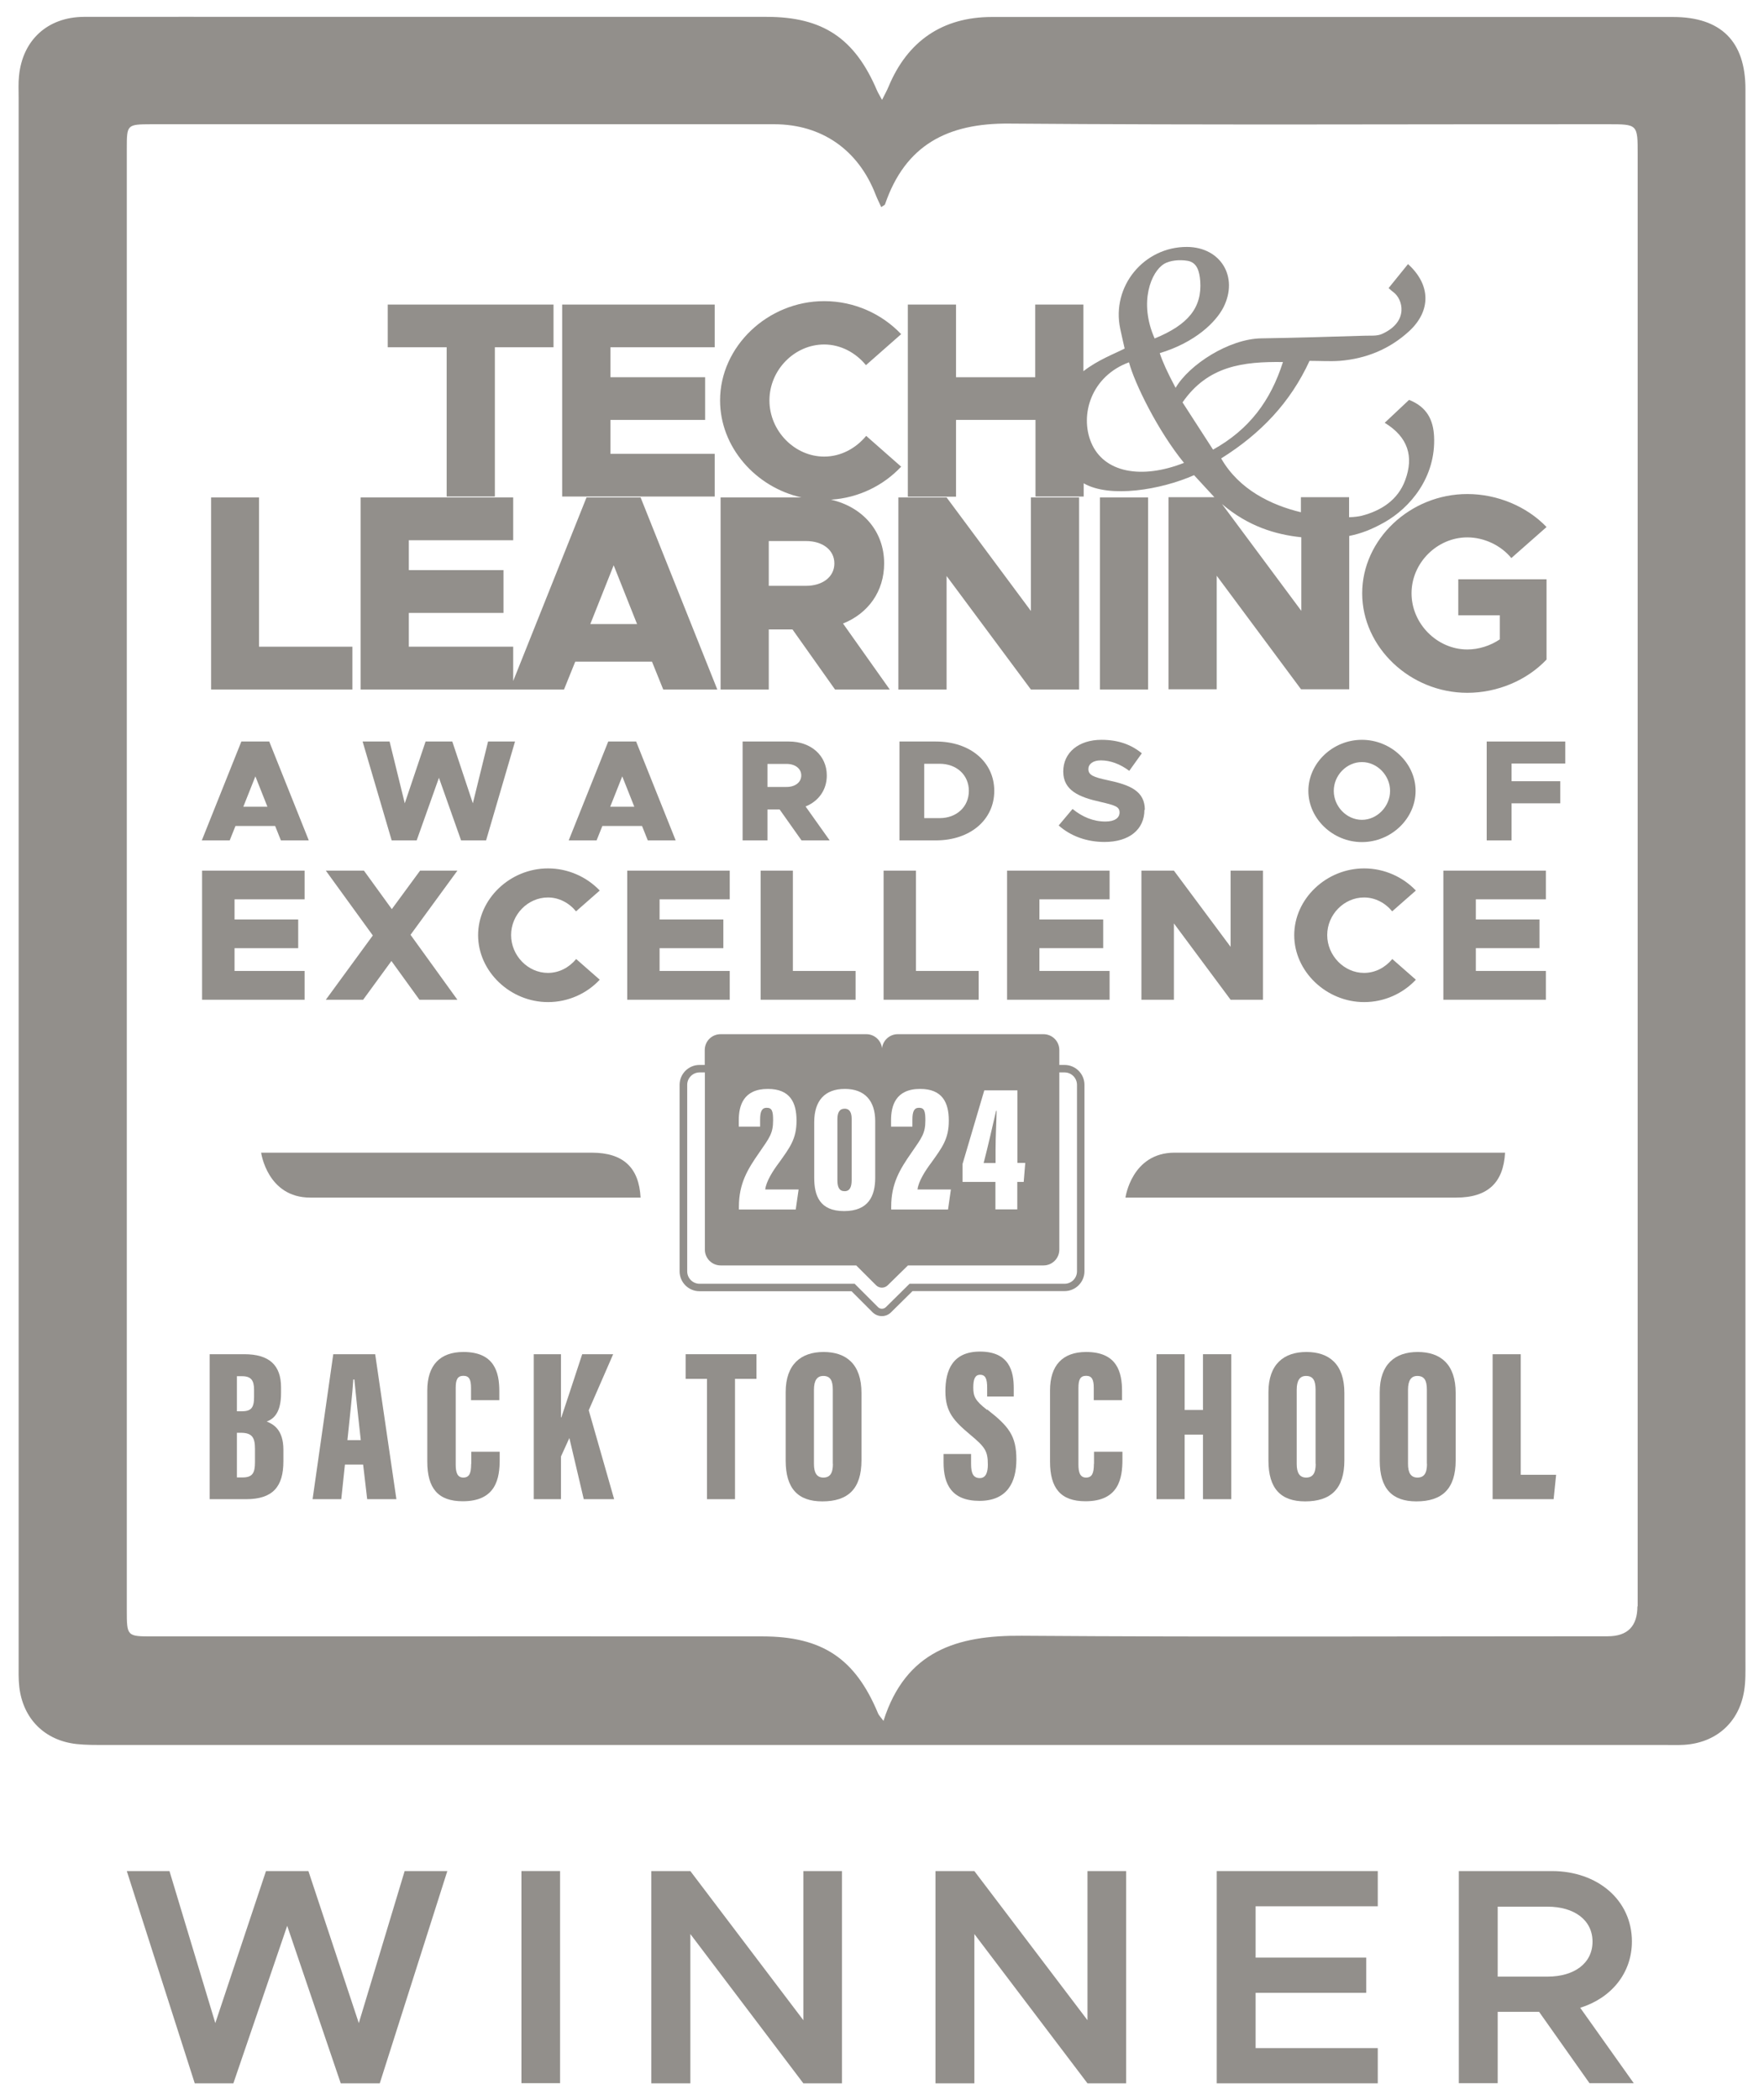 <svg xmlns="http://www.w3.org/2000/svg" width="84" height="100" viewBox="0 0 84 100" fill="none">
  <path d="M17.086 96.331L14.686 89.093H12.666L10.253 96.331L8.07 89.093H6.038L9.274 99.2H11.113L13.676 91.699L16.226 99.2H18.084L21.301 89.093H19.269L17.086 96.331Z" fill="#928F8B"/>
  <path d="M26.67 89.092H24.83V99.193H26.67V89.092Z" fill="#928F8B"/>
  <path d="M38.255 96.194L32.874 89.093H31.016V99.2H32.874V92.091L38.255 99.2H40.094V89.093H38.255V96.194Z" fill="#928F8B"/>
  <path d="M51.785 96.194L46.398 89.093H44.546V99.2H46.398V92.092L51.785 99.2H53.624V89.093H51.785V96.194Z" fill="#928F8B"/>
  <path d="M57.939 99.2H65.608V97.522H59.791V94.891H65.059V93.214H59.791V90.77H65.608V89.093H57.939V99.2Z" fill="#928F8B"/>
  <path d="M77.71 92.447C77.71 90.477 76.077 89.093 73.901 89.093H69.468V99.193H71.319V95.795H73.29L75.69 99.193H77.798L75.248 95.602C76.713 95.147 77.71 93.968 77.71 92.441V92.447ZM71.319 94.112V90.788H73.695C74.954 90.788 75.834 91.418 75.834 92.453C75.834 93.488 74.961 94.118 73.695 94.118H71.319V94.112Z" fill="#928F8B"/>
  <path d="M21.27 23.643H23.565V16.535H26.358V14.502H18.464V16.535H21.27V23.643Z" fill="#928F8B"/>
  <path d="M34.033 21.61H29.07V19.995H33.578V17.962H29.07V16.535H34.033V14.502H26.77V23.643H34.033V21.61Z" fill="#928F8B"/>
  <path d="M38.173 23.686H34.314V32.833H36.608V29.971H37.737L39.764 32.833H42.37L40.144 29.69C41.341 29.21 42.102 28.163 42.102 26.828C42.102 25.288 41.079 24.141 39.57 23.792C40.88 23.711 42.071 23.119 42.912 22.221L41.247 20.755C40.749 21.354 40.038 21.741 39.246 21.741C37.837 21.741 36.64 20.518 36.64 19.066C36.64 17.613 37.837 16.403 39.246 16.403C40.025 16.403 40.749 16.79 41.235 17.388L42.912 15.911C42.002 14.95 40.686 14.339 39.246 14.339C36.559 14.339 34.289 16.497 34.289 19.066C34.289 21.285 35.979 23.2 38.167 23.686H38.173ZM38.379 27.895H36.608V25.762H38.379C39.171 25.762 39.732 26.186 39.732 26.828C39.732 27.471 39.171 27.895 38.379 27.895Z" fill="#928F8B"/>
  <path d="M45.537 19.995H49.309V23.643H51.604V23.013C52.844 23.73 55.276 23.325 56.86 22.626C57.203 22.994 57.515 23.337 57.826 23.674H55.644V32.821H57.939V27.415L61.954 32.821H64.249V25.519C64.791 25.413 65.315 25.214 65.913 24.877C67.148 24.185 68.382 22.726 68.289 20.781C68.251 20.008 67.958 19.378 67.098 19.041C66.743 19.378 66.368 19.727 65.938 20.132C67.054 20.812 67.329 21.741 66.917 22.857C66.568 23.817 65.757 24.322 64.841 24.559C64.704 24.59 64.504 24.622 64.242 24.628V23.674H61.948V24.391C60.539 24.054 58.998 23.312 58.151 21.828C60.034 20.65 61.443 19.172 62.359 17.183C62.858 17.183 63.326 17.214 63.787 17.183C65.047 17.083 66.169 16.628 67.104 15.768C68.145 14.807 68.145 13.567 67.048 12.575C66.749 12.943 66.45 13.317 66.125 13.716C66.181 13.766 66.262 13.847 66.35 13.91C66.799 14.234 67.104 15.306 65.832 15.892C65.57 16.017 65.252 15.973 64.966 15.986C63.332 16.036 61.705 16.086 60.071 16.111C58.531 16.129 56.623 17.364 55.981 18.468C55.575 17.701 55.364 17.233 55.226 16.815C56.922 16.304 57.907 15.331 58.263 14.627C58.986 13.186 58.132 11.771 56.529 11.758C54.472 11.746 52.919 13.635 53.343 15.649C53.406 15.955 53.48 16.26 53.555 16.597C53.069 16.846 52.265 17.146 51.591 17.676V14.502H49.297V17.962H45.525V14.502H43.23V23.649H45.525V20.001L45.537 19.995ZM61.967 25.582V29.086L58.188 23.998C59.429 25.064 60.751 25.457 61.967 25.582ZM61.093 17.239C60.507 19.079 59.491 20.45 57.764 21.41C57.284 20.662 56.816 19.939 56.311 19.16C57.521 17.414 59.204 17.214 61.093 17.239ZM55.413 12.575C55.719 12.388 56.187 12.357 56.554 12.419C57.016 12.501 57.115 12.937 57.153 13.373C57.246 14.645 56.586 15.462 54.983 16.117C54.21 14.371 54.834 12.931 55.42 12.575H55.413ZM53.761 17.252C54.023 18.237 55.12 20.494 56.38 22.04C54.353 22.838 52.558 22.508 51.959 21.068C51.41 19.746 51.965 17.913 53.761 17.252Z" fill="#928F8B"/>
  <path d="M16.781 30.794H12.335V23.686H10.053V32.833H16.781V30.794Z" fill="#928F8B"/>
  <path d="M24.444 32.833H26.857L27.393 31.505H31.047L31.583 32.833H34.158L30.505 23.686H27.929L24.438 32.427V30.794H19.468V29.185H23.976V27.146H19.468V25.725H24.438V23.686H17.174V32.833H24.438H24.444ZM29.22 26.909L30.336 29.715H28.11L29.226 26.909H29.22Z" fill="#928F8B"/>
  <path d="M51.386 32.833V23.686H49.091V29.092L45.076 23.686H42.781V32.833H45.076V27.427L49.091 32.833H51.386Z" fill="#928F8B"/>
  <path d="M54.672 23.686H52.377V32.833H54.672V23.686Z" fill="#928F8B"/>
  <path d="M64.866 28.25C64.866 30.819 67.148 32.989 69.873 32.989C71.294 32.989 72.703 32.403 73.645 31.405V27.583H69.442V29.297H71.419V30.445C70.964 30.75 70.415 30.925 69.873 30.925C68.438 30.925 67.216 29.703 67.216 28.25C67.216 26.797 68.438 25.588 69.873 25.588C70.664 25.588 71.469 25.962 71.968 26.573L73.645 25.095C72.703 24.11 71.294 23.524 69.873 23.524C67.148 23.524 64.866 25.681 64.866 28.25Z" fill="#928F8B"/>
  <path d="M11.219 39.33H13.102L13.376 40.016H14.704L12.821 35.308H11.493L9.61 40.016H10.938L11.213 39.33H11.219ZM12.161 36.967L12.734 38.413H11.587L12.161 36.967Z" fill="#928F8B"/>
  <path d="M23.147 40.016L24.525 35.308H23.241L22.517 38.251L21.538 35.308H20.266L19.275 38.251L18.552 35.308H17.267L18.651 40.016H19.842L20.902 37.035L21.956 40.016H23.147Z" fill="#928F8B"/>
  <path d="M30.573 39.33L30.847 40.016H32.175L30.292 35.308H28.964L27.081 40.016H28.409L28.684 39.33H30.567H30.573ZM29.631 36.967L30.205 38.413H29.058L29.631 36.967Z" fill="#928F8B"/>
  <path d="M39.371 36.923C39.371 35.969 38.61 35.308 37.569 35.308H35.362V40.016H36.546V38.544H37.126L38.167 40.016H39.508L38.361 38.401C38.978 38.152 39.371 37.615 39.371 36.929V36.923ZM37.457 37.472H36.546V36.375H37.457C37.862 36.375 38.155 36.593 38.155 36.923C38.155 37.254 37.862 37.472 37.457 37.472Z" fill="#928F8B"/>
  <path d="M47.346 37.659C47.346 36.281 46.198 35.308 44.565 35.308H42.831V40.016H44.565C46.198 40.016 47.346 39.037 47.346 37.659ZM44.745 38.956H44.01V36.368H44.745C45.556 36.368 46.136 36.904 46.136 37.659C46.136 38.413 45.556 38.956 44.745 38.956Z" fill="#928F8B"/>
  <path d="M54.516 38.563C54.516 37.678 53.83 37.379 52.764 37.154C52.059 37.004 51.828 36.905 51.828 36.618C51.828 36.387 52.04 36.206 52.421 36.206C52.864 36.206 53.337 36.375 53.774 36.705L54.372 35.87C53.867 35.452 53.244 35.227 52.452 35.227C51.367 35.227 50.631 35.832 50.631 36.736C50.631 37.64 51.386 37.958 52.402 38.183C53.094 38.345 53.312 38.407 53.312 38.688C53.312 38.944 53.082 39.118 52.639 39.118C52.059 39.118 51.542 38.9 51.074 38.52L50.413 39.305C50.987 39.816 51.754 40.091 52.595 40.091C53.774 40.091 54.497 39.498 54.497 38.557L54.516 38.563Z" fill="#928F8B"/>
  <path d="M64.853 40.097C66.244 40.097 67.409 38.981 67.409 37.659C67.409 36.337 66.244 35.227 64.853 35.227C63.463 35.227 62.303 36.337 62.303 37.659C62.303 38.981 63.469 40.097 64.853 40.097ZM64.853 36.287C65.576 36.287 66.194 36.917 66.194 37.659C66.194 38.401 65.576 39.037 64.853 39.037C64.13 39.037 63.513 38.407 63.513 37.659C63.513 36.911 64.13 36.287 64.853 36.287Z" fill="#928F8B"/>
  <path d="M70.795 40.016H71.98V38.251H74.299V37.198H71.98V36.356H74.537V35.308H70.795V40.016Z" fill="#928F8B"/>
  <path d="M14.505 46.233H11.169V45.148H14.2V43.782H11.169V42.822H14.505V41.456H9.623V47.604H14.505V46.233Z" fill="#928F8B"/>
  <path d="M20.004 41.456L18.658 43.289L17.33 41.456H15.515L17.753 44.543L15.515 47.604H17.292L18.639 45.759L19.973 47.604H21.781L19.549 44.512L21.781 41.456H20.004Z" fill="#928F8B"/>
  <path d="M26.096 42.734C26.62 42.734 27.106 42.996 27.43 43.395L28.559 42.404C27.948 41.762 27.063 41.35 26.096 41.35C24.288 41.35 22.767 42.803 22.767 44.53C22.767 46.257 24.294 47.716 26.096 47.716C27.063 47.716 27.948 47.305 28.559 46.65L27.437 45.665C27.1 46.07 26.626 46.326 26.09 46.326C25.142 46.326 24.338 45.503 24.338 44.524C24.338 43.545 25.142 42.734 26.09 42.734H26.096Z" fill="#928F8B"/>
  <path d="M34.75 42.822V41.456H29.868V47.604H34.75V46.233H31.408V45.148H34.445V43.782H31.408V42.822H34.75Z" fill="#928F8B"/>
  <path d="M40.743 46.233H37.756V41.456H36.222V47.604H40.743V46.233Z" fill="#928F8B"/>
  <path d="M42.076 41.456V47.604H46.603V46.232H43.617V41.456H42.076Z" fill="#928F8B"/>
  <path d="M52.838 42.822V41.456H47.956V47.604H52.838V46.232H49.496V45.147H52.533V43.782H49.496V42.822H52.838Z" fill="#928F8B"/>
  <path d="M55.9 43.969L58.6 47.604H60.14V41.456H58.6V45.085L55.9 41.456H54.353V47.604H55.9V43.969Z" fill="#928F8B"/>
  <path d="M64.96 42.734C65.483 42.734 65.97 42.996 66.294 43.395L67.422 42.404C66.811 41.762 65.926 41.35 64.96 41.35C63.151 41.35 61.63 42.803 61.63 44.53C61.63 46.257 63.158 47.716 64.96 47.716C65.926 47.716 66.811 47.305 67.422 46.65L66.3 45.665C65.963 46.07 65.49 46.326 64.953 46.326C64.006 46.326 63.201 45.503 63.201 44.524C63.201 43.545 64.006 42.734 64.953 42.734H64.96Z" fill="#928F8B"/>
  <path d="M73.613 42.822V41.456H68.731V47.604H73.613V46.232H70.278V45.147H73.308V43.782H70.278V42.822H73.613Z" fill="#928F8B"/>
  <path d="M12.703 67.687C13.034 67.562 13.383 67.269 13.383 66.334V66.06C13.383 64.993 12.809 64.482 11.631 64.482H9.985V71.385H11.718C12.99 71.385 13.495 70.792 13.495 69.583V69.034C13.495 68.074 13.021 67.818 12.703 67.687ZM11.281 65.53H11.531C11.955 65.53 12.098 65.729 12.098 66.172V66.527C12.098 67.057 11.942 67.201 11.493 67.201H11.281V65.53ZM12.142 69.62C12.142 70.131 12.03 70.35 11.55 70.35H11.281V68.223H11.462C12.011 68.223 12.142 68.454 12.142 68.99V69.626V69.62Z" fill="#928F8B"/>
  <path d="M15.87 64.482L14.885 71.385H16.251L16.425 69.738H17.292L17.485 71.385H18.876L17.866 64.482H15.87ZM16.544 68.573C16.637 67.718 16.799 66.166 16.824 65.686H16.874C16.937 66.347 17.08 67.693 17.18 68.573H16.544Z" fill="#928F8B"/>
  <path d="M22.436 69.707C22.436 70.15 22.349 70.356 22.062 70.356C21.775 70.356 21.7 70.106 21.7 69.738V66.085C21.7 65.692 21.788 65.511 22.068 65.511C22.349 65.511 22.43 65.704 22.43 66.085V66.671H23.777V66.24C23.777 65.336 23.54 64.376 22.068 64.376C20.952 64.376 20.347 65.006 20.347 66.209V69.595C20.347 70.867 20.859 71.484 22.037 71.484C23.633 71.484 23.795 70.374 23.795 69.501V69.127H22.442V69.701L22.436 69.707Z" fill="#928F8B"/>
  <path d="M29.201 64.482H27.724C27.412 65.43 26.95 66.839 26.732 67.488H26.713V64.482H25.416V71.385H26.713V69.352L27.113 68.473L27.798 71.385H29.245L28.035 67.151L29.201 64.476V64.482Z" fill="#928F8B"/>
  <path d="M32.649 65.655H33.666V71.385H35V65.655H36.022V64.482H32.649V65.655Z" fill="#928F8B"/>
  <path d="M39.221 64.376C38.148 64.376 37.413 64.956 37.413 66.29V69.545C37.413 70.885 38.005 71.49 39.158 71.49C40.374 71.49 41.023 70.904 41.023 69.532V66.328C41.023 64.95 40.293 64.376 39.215 64.376H39.221ZM39.663 69.701C39.663 70.156 39.52 70.356 39.208 70.356C38.897 70.356 38.759 70.131 38.759 69.707V66.178C38.759 65.723 38.915 65.517 39.202 65.517C39.539 65.517 39.657 65.735 39.657 66.172V69.707L39.663 69.701Z" fill="#928F8B"/>
  <path d="M47.002 67.132C46.429 66.689 46.347 66.484 46.347 66.066C46.347 65.673 46.429 65.461 46.672 65.461C46.934 65.461 47.008 65.667 47.008 66.085V66.496H48.274V66.097C48.274 65.305 48.068 64.357 46.666 64.357C45.344 64.357 45.019 65.268 45.019 66.253C45.019 67.238 45.425 67.662 46.204 68.317C46.915 68.909 47.04 69.096 47.04 69.745C47.04 70.069 46.965 70.38 46.659 70.38C46.354 70.38 46.242 70.168 46.242 69.713V69.233H44.932V69.645C44.932 70.667 45.312 71.465 46.641 71.465C47.969 71.465 48.399 70.574 48.399 69.495C48.399 68.36 48.031 67.911 47.008 67.113L47.002 67.132Z" fill="#928F8B"/>
  <path d="M52.09 69.707C52.09 70.15 52.003 70.356 51.716 70.356C51.429 70.356 51.354 70.106 51.354 69.738V66.085C51.354 65.692 51.441 65.511 51.722 65.511C52.003 65.511 52.084 65.704 52.084 66.085V66.671H53.431V66.24C53.431 65.336 53.194 64.376 51.722 64.376C50.606 64.376 50.001 65.006 50.001 66.209V69.595C50.001 70.867 50.513 71.484 51.691 71.484C53.287 71.484 53.449 70.374 53.449 69.501V69.127H52.096V69.701L52.09 69.707Z" fill="#928F8B"/>
  <path d="M57.284 67.138H56.411V64.482H55.071V71.385H56.411V68.311H57.284V71.385H58.631V64.482H57.284V67.138Z" fill="#928F8B"/>
  <path d="M62.21 64.376C61.137 64.376 60.402 64.956 60.402 66.29V69.545C60.402 70.885 60.994 71.49 62.147 71.49C63.363 71.49 64.018 70.904 64.018 69.532V66.328C64.018 64.95 63.288 64.376 62.21 64.376ZM62.653 69.701C62.653 70.156 62.509 70.356 62.197 70.356C61.886 70.356 61.748 70.131 61.748 69.707V66.178C61.748 65.723 61.904 65.517 62.191 65.517C62.528 65.517 62.646 65.735 62.646 66.172V69.707L62.653 69.701Z" fill="#928F8B"/>
  <path d="M67.51 64.376C66.437 64.376 65.701 64.956 65.701 66.29V69.545C65.701 70.886 66.294 71.49 67.447 71.49C68.663 71.49 69.318 70.904 69.318 69.533V66.328C69.318 64.95 68.588 64.376 67.51 64.376ZM67.952 69.701C67.952 70.156 67.809 70.356 67.497 70.356C67.185 70.356 67.048 70.131 67.048 69.707V66.178C67.048 65.723 67.204 65.517 67.491 65.517C67.828 65.517 67.946 65.736 67.946 66.172V69.707L67.952 69.701Z" fill="#928F8B"/>
  <path d="M72.417 64.482H71.077V71.385H73.982L74.101 70.225H72.417V64.482Z" fill="#928F8B"/>
  <path d="M83.116 4.239C83.116 1.963 81.944 0.809 79.668 0.809C68.857 0.809 58.045 0.809 47.233 0.809C44.889 0.809 43.212 1.95 42.307 4.139C42.233 4.314 42.139 4.482 42.002 4.756C41.883 4.532 41.809 4.42 41.759 4.301C40.705 1.826 39.184 0.803 36.509 0.803C28.921 0.803 21.339 0.803 13.751 0.803C10.496 0.803 7.241 0.797 3.987 0.803C2.266 0.816 1.075 1.907 0.906 3.609C0.869 3.952 0.888 4.307 0.888 4.656C0.888 29.503 0.888 54.344 0.888 79.191C0.888 79.571 0.875 79.952 0.919 80.326C1.093 81.841 2.129 82.876 3.644 83.044C4.105 83.094 4.573 83.088 5.034 83.088C29.769 83.088 54.497 83.088 79.232 83.088C79.55 83.088 79.874 83.1 80.192 83.082C81.713 82.988 82.811 82.022 83.054 80.513C83.129 80.058 83.116 79.584 83.116 79.122C83.116 64.158 83.116 49.194 83.116 34.23C83.116 24.235 83.116 14.24 83.116 4.239ZM77.972 76.485C77.972 77.437 77.501 77.913 76.557 77.913C67.254 77.913 57.958 77.956 48.655 77.888C45.581 77.863 43.13 78.605 42.071 81.941C41.933 81.754 41.852 81.679 41.815 81.591C40.73 78.979 39.165 77.919 36.303 77.919C29.064 77.913 21.831 77.919 14.592 77.919C12.148 77.919 9.71 77.919 7.266 77.919C6.044 77.919 6.038 77.919 6.038 76.653C6.038 60.698 6.038 44.742 6.038 28.786C6.038 21.547 6.038 14.315 6.038 7.076C6.038 5.928 6.044 5.922 7.21 5.916C17.093 5.916 26.975 5.916 36.858 5.916C39.134 5.916 40.867 7.138 41.69 9.252C41.771 9.458 41.865 9.651 41.965 9.863C42.064 9.788 42.133 9.769 42.145 9.726C43.112 6.901 45.126 5.86 48.05 5.885C57.552 5.96 67.061 5.91 76.563 5.916C77.985 5.916 77.985 5.916 77.985 7.35C77.985 30.395 77.985 53.44 77.985 76.491L77.972 76.485Z" fill="#928F8B"/>
  <path d="M28.185 54.886H12.435C12.435 54.886 12.728 57.025 14.773 57.025H30.504C30.429 55.603 29.687 54.886 28.178 54.886H28.185Z" fill="#928F8B"/>
  <path d="M55.931 54.886C53.886 54.886 53.593 57.025 53.593 57.025H69.343C70.852 57.025 71.594 56.308 71.669 54.886H55.938H55.931Z" fill="#928F8B"/>
  <path d="M51.641 60.535V51.657C51.641 51.133 51.217 50.709 50.693 50.709H50.444V49.998C50.444 49.58 50.107 49.244 49.689 49.244H42.749C42.363 49.244 42.045 49.537 42.001 49.911C41.958 49.537 41.64 49.244 41.253 49.244H34.313C33.896 49.244 33.559 49.58 33.559 49.998V50.709H33.309C32.786 50.709 32.362 51.133 32.362 51.657V60.535C32.362 61.059 32.786 61.483 33.309 61.483H40.548L41.552 62.487C41.671 62.605 41.833 62.668 41.995 62.668C42.157 62.668 42.313 62.605 42.431 62.487L43.454 61.477H50.693C51.217 61.477 51.641 61.053 51.641 60.529V60.535ZM43.311 61.128L42.188 62.238C42.082 62.344 41.908 62.344 41.808 62.238L40.698 61.128H33.316C32.985 61.128 32.724 60.86 32.724 60.535V51.657C32.724 51.326 32.992 51.064 33.316 51.064H33.565V59.501C33.565 59.918 33.902 60.255 34.32 60.255H40.773L41.715 61.196C41.87 61.352 42.12 61.352 42.276 61.196L43.236 60.255H49.689C50.107 60.255 50.444 59.918 50.444 59.501V51.064H50.693C51.023 51.064 51.285 51.333 51.285 51.657V60.535C51.285 60.866 51.017 61.128 50.693 61.128H43.311ZM45.836 56.277V55.423L46.871 51.919H48.448V55.373H48.822L48.748 56.277H48.442V57.586H47.401V56.277H45.83H45.836ZM43.76 52.748C43.529 52.748 43.448 52.929 43.448 53.309V53.646H42.431V53.34C42.431 52.667 42.637 51.85 43.816 51.85C44.869 51.85 45.181 52.492 45.181 53.359C45.181 54.226 44.876 54.625 44.339 55.373C44.059 55.747 43.735 56.252 43.691 56.639H45.281L45.144 57.593H42.438V57.455C42.438 56.352 42.855 55.672 43.398 54.893C43.897 54.169 44.065 53.97 44.065 53.346C44.065 52.929 44.022 52.748 43.766 52.748H43.76ZM41.677 53.384V56.071C41.677 56.95 41.359 57.667 40.193 57.667C39.027 57.667 38.772 56.925 38.772 56.077V53.434C38.772 52.411 39.276 51.85 40.23 51.85C41.184 51.85 41.677 52.417 41.677 53.39V53.384ZM36.508 52.748C36.278 52.748 36.196 52.929 36.196 53.309V53.646H35.18V53.34C35.18 52.667 35.386 51.85 36.564 51.85C37.618 51.85 37.93 52.492 37.93 53.359C37.93 54.226 37.624 54.625 37.088 55.373C36.807 55.747 36.483 56.252 36.44 56.639H38.029L37.892 57.593H35.186V57.455C35.186 56.352 35.604 55.672 36.147 54.893C36.645 54.169 36.814 53.97 36.814 53.346C36.814 52.929 36.77 52.748 36.514 52.748H36.508Z" fill="#928F8B"/>
  <path d="M39.876 53.297V56.202C39.876 56.533 39.969 56.72 40.219 56.72C40.468 56.72 40.555 56.52 40.555 56.184V53.278C40.555 52.998 40.474 52.792 40.219 52.792C39.975 52.792 39.876 52.979 39.876 53.291V53.297Z" fill="#928F8B"/>
  <path d="M47.408 54.731C47.408 54.107 47.451 53.384 47.458 52.892H47.433C47.258 53.646 47.04 54.612 46.84 55.379H47.408V54.737V54.731Z" fill="#928F8B"/>
</svg>